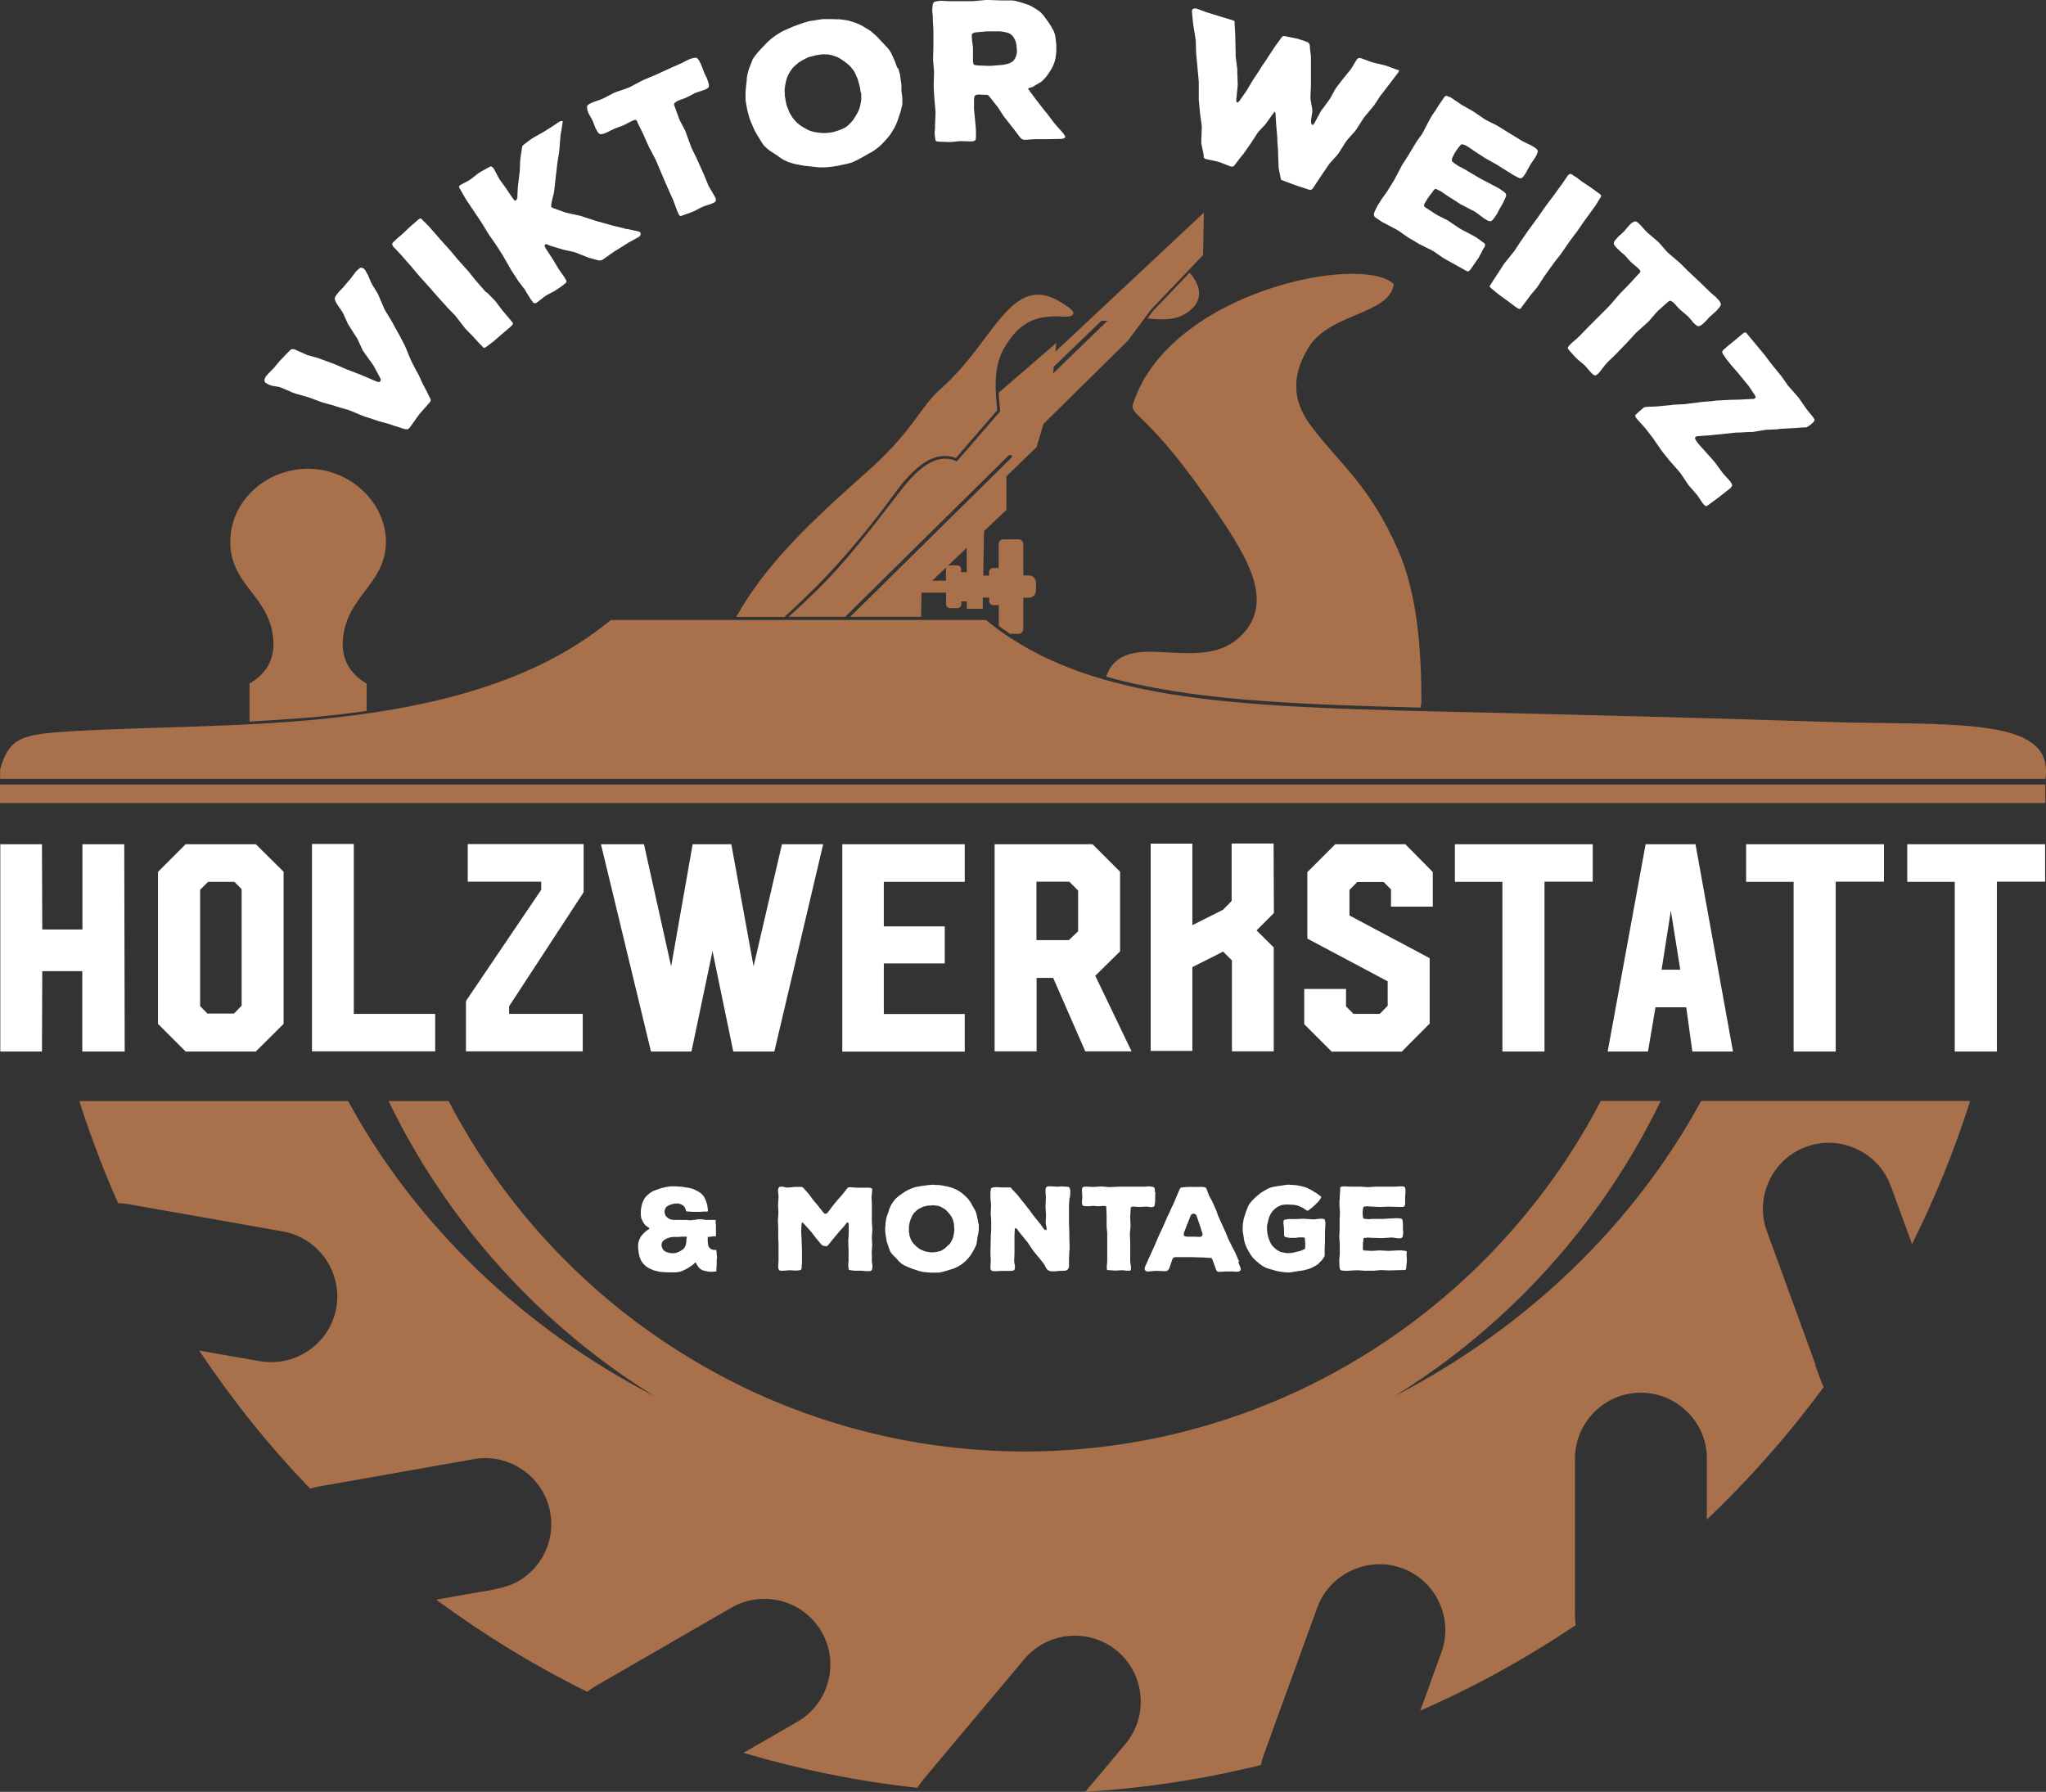 <?xml version="1.0" encoding="UTF-8"?><svg id="Ebene_1" xmlns="http://www.w3.org/2000/svg" viewBox="0 0 137 120"><rect x="0" y="0" width="137" height="120" fill="#333333" stroke="none"/><path d="M115.89,32.65l.1-.13-.04-.13-.05-.09-.12-.15-.34-.37-.13-.16-.47-.64-.13-.16-.89-.99-.14-.17-.13-.18-.06-.14.05-.09.13-.04.72-.05.2-.02.72-.07.91-.1h.21s.72-.04.72-.04h.21s.71-.12.71-.12l.21-.03.72-.03.21-.03.91-.05.72-.05h.14s.12-.09.12-.09l.1-.06.17-.15.07-.06.07-.14-.08-.15-.44-.54-.53-.76-.13-.16-.61-.69-.41-.59-.13-.16-.44-.54-.13-.16-.43-.57-.13-.16-1.04-1.25-.11-.13-.14.03-.61.51-.16.13-.34.28-.17.15-.08.06-.09.14.05.14.24.35.3.38.48.55.13.16.46.56.13.16.41.61.06.15-.11.09-.93.05-.74.02-.91.05-.21.03-.73.06-.21.03-.72.09-.21.03-.72.03-.21.03-.72.07-.22.02-.72.03-.12.03-.1.08-.39.34-.11.12.03.12.12.15.15.17.22.24.15.17.46.59.12.17.43.62.12.17.47.59.14.16.5.57.13.16.54.8.5.57.12.15.27.41.11.14.07.07.11.06.14-.08.69-.51.84-.66ZM114.93,20.82l.13-.15.06-.07.09-.13.02-.11-.03-.1-.09-.13-.07-.08-.15-.16-.33-.28-.69-.67-.71-.67-.15-.14-.53-.53-.73-.62-.15-.14-.5-.58-.15-.14-.58-.49-.15-.14-.32-.36-.21-.21-.11-.07-.08-.03-.1.03-.15.09-.15.14-.32.38-.14.14-.29.26-.14.16-.06.07-.07.11-.02.09.02.09.08.12.07.08.14.14.22.2.17.14.15.16.23.26.17.16.32.27.14.14.08.11-.04.1-.13.13-.52.57-.69.71-.14.16-.51.59-.14.15-.54.54-.15.15-.55.55-.68.7-.15.14-.41.36-.15.16-.08.12.03.08.1.12.39.44.15.14.45.38.15.16.21.25.17.18.14.1h.09s.14-.09.14-.09l.14-.16.36-.46.13-.15.55-.53.83-.86.52-.57.15-.14.58-.52.15-.14.51-.59.15-.15.57-.51.13-.11.09-.02.12.06.07.05.14.14.21.24.15.14.46.39.14.15.25.3.15.14.13.09h.1s.09-.03.09-.03l.13-.09.08-.07.15-.14.26-.29.15-.13.31-.28ZM103.41,18.5l.66-.92.43-.55.12-.17.4-.58.12-.17.43-.57.12-.17.4-.58.75-1.03.11-.18.18-.29.07-.12.02-.08-.1-.1-.65-.47-.5-.33-.17-.12-.24-.19-.17-.1-.08-.06-.11-.07h-.09s-.12.09-.12.09l-.4.59-.66.9-.42.56-.12.17-.41.59-.66.9-.4.58-.12.17-.39.6-.13.16-.44.55-.13.16-.38.59-.11.16-.1.17-.12.17-.17.28-.08.11v.05s.06.07.06.07l.5.42.65.47.53.4.16.1.1.04.08-.04.08-.12.43-.57.12-.17.45-.54.12-.17.38-.59ZM99.38,16.58l.06-.13v-.09s-.05-.07-.05-.07l-.38-.28-.16-.11-.17-.1-.82-.43-.18-.11-.77-.52-.63-.31-.18-.11-.6-.39-.12-.08-.02-.07v-.1s.07-.12.07-.12l.15-.25.12-.17.2-.26.11-.16.08-.06h.08s.14.07.14.07l.2.1.43.3.18.11.7.45.93.48.17.12.47.35.22.13.12.04h.11s.09-.06.09-.06l.1-.12.22-.32.13-.27.22-.37.1-.2.09-.2.06-.13v-.09s-.03-.1-.03-.1l-.11-.1-.33-.23-1.29-.68-1.06-.63-.37-.19-.34-.23-.1-.11v-.08s.01-.09.01-.09l.06-.13.1-.2.11-.18.18-.25.1-.11.05-.06.09-.02.13.04.1.04.17.1.48.33.57.37.18.11.58.32.18.11,1.04.65.19.1.09.05.15.06h.08s.09-.06.09-.06l.1-.12.11-.16.09-.17.16-.29.11-.19.19-.27.18-.3.06-.16.02-.09-.03-.1-.14-.13-.28-.17-.4-.19-.2-.1-1.51-.93-.18-.11-.7-.35-.18-.11-.64-.44-.18-.11-.69-.39-.7-.48-.16-.06-.1-.04h-.08s-.09.08-.09.08l-.1.15-.38.56-.1.17-.22.32-.16.27-.1.19-.32.61-.1.19-.4.56-.57.95-.38.59-.1.19-.32.61-.1.19-.36.58-.11.18-.4.56-.1.17-.11.16-.1.19-.13.27-.05.14v.1s.03.1.03.1l.12.1.37.25.99.52.18.11.55.39.77.46.19.1.61.3.19.1.57.4.18.11,1.49.83h.08s.09-.06.09-.06l.08-.1.4-.58.12-.17.33-.63ZM93.7,4.75l-.04-.05-.14-.04-.65-.24-.2-.06-.68-.16-.2-.06-.65-.24-.16-.02-.1.07-.09.13-.26.44-.12.17-.4.49-.13.16-.38.5-.12.18-.3.55-.12.18-.18.24-.12.17-.18.23-.1.17-.36.68-.1.12h-.08s-.05-.13-.05-.13v-.2s.03-.21.03-.21l.05-.3v-.19s-.12-.7-.12-.7v-.19s.03-.7.03-.7v-.19s0-.71,0-.71v-.19s0-.7,0-.7v-.19s-.05-.39-.05-.39l-.02-.2v-.11s-.05-.15-.05-.15l-.11-.09-.18-.07-.19-.06-.27-.09-.19-.04-.64-.13-.14-.02-.08.04-.09.12-.35.48-.11.16-.39.59-.1.16-.4.59-.1.17-.37.56-.11.17-.36.61-.11.16-.4.57-.1.08-.07-.03-.02-.13.08-.83.02-.21-.03-.83v-.21s-.11-.84-.11-.84v-.21s-.02-.87-.02-.87v-.21s-.05-.91-.05-.91v-.13s-.02-.06-.02-.06l-.16-.06-.67-.2-.86-.27-.2-.06-.48-.18-.19-.06h-.15s-.1.06-.1.06l-.03.15.08.79.03.21.12.74.03.23.02.76.02.21.16,1.75v.21s0,.77,0,.77v.22s.07.75.07.75l.02.21.11.79v.21s-.03.76-.03.76v.21s.16.78.16.78v.16s.1.1.1.1l.79.17.2.06.75.29.16-.02.1-.12.42-.55.13-.15.4-.57.11-.16.39-.6.11-.16.48-.51.11-.16.41-.57.08-.1h.04s.03.14.03.14l.04.69.02.2.06.71v.19s.05.7.05.7v.19s.03.71.03.71v.19s.14.7.14.7l.03.12.12.06.95.35.83.27h.09s.08-.03.08-.03l.09-.11.42-.64.12-.18.43-.63.12-.17.53-.59.12-.17.41-.65.13-.18.5-.56.13-.18.41-.64.12-.17.51-.61.13-.16.42-.64.13-.16,1.06-1.39.05-.12ZM67.2,4.34l-.86.07h-.21s-.68-.03-.68-.03l-.16-.02-.09-.04-.03-.08-.02-.14v-.71s0-.22,0-.22l-.03-.22-.03-.21-.02-.3v-.14s.09-.08.09-.08l.09-.04.16-.02.66-.06h.21s.65,0,.65,0l.21.02.29.06.18.07.15.11.12.15.1.19.06.19.03.22.02.22v.21s-.05.21-.05.21l-.09.2-.13.16-.15.09-.17.07-.28.06ZM71.31,9.12l-.07-.14-.12-.14-.41-.46-.13-.15-.48-.64-.13-.15-.48-.62-.12-.15-.48-.65-.05-.1.1-.04.17-.04.17-.1.15-.09.26-.15.14-.12.2-.21.11-.15.11-.16.11-.17.11-.2.09-.2.07-.2.05-.21.03-.22.02-.22v-.21s0-.21,0-.21l-.03-.28-.02-.21-.04-.21-.07-.21-.1-.19-.1-.18-.16-.24-.12-.17-.19-.26-.13-.15-.13-.13-.15-.11-.25-.16-.17-.1-.2-.09-.21-.07-.2-.07-.2-.06-.27-.07-.2-.03h-.22s-.49,0-.49,0l-.86-.03h-.21s-.88.08-.88.08h-1.55s-.59-.03-.59-.03l-.19.02-.1.02-.15.04-.08.11-.03.17v.08s-.02.19-.02.19l.04.43v.21s.04.7.04.7v.21s0,.69,0,.69v.21s-.02.7-.02.7v.21s.06.7.06.7v.21s-.02.7-.02.7v.21s.04.69.04.69l.02.21.06.7v.21s-.03.7-.03.7v.21s-.03.34-.03.34l.02.19.02.18.03.13.08.05.16.02.6.02h.21s.6-.06.6-.06l.62.02h.21s.14-.05.14-.05l.06-.07.02-.16v-.21s0-.21,0-.21l-.02-.31-.02-.21-.07-.73-.02-.21v-.71s.04-.17.04-.17l.1-.08.17-.02.42.02h.16s.08.05.08.05l.09.1.43.55.12.15.38.59.12.15.43.55.12.15.43.57.11.1.12.05h.17s.58-.04.58-.04h.21s.71,0,.71,0l.91-.02.17-.06.05-.12ZM57.65,6.14l.02.2v.31s-.03.21-.03.21l-.06.31-.07.2-.12.24-.1.17-.16.25-.13.15-.24.24-.16.12-.27.13-.2.07-.31.1-.22.04-.33.03h-.2s-.29-.03-.29-.03l-.21-.03-.23-.06-.2-.07-.3-.16-.19-.12-.1-.07-.18-.15-.09-.09-.14-.16-.07-.09-.1-.16-.05-.08-.09-.18-.04-.11-.08-.19-.06-.2-.04-.19-.03-.19-.03-.18v-.18s-.02-.19-.02-.19l.02-.1.02-.2.06-.29.02-.08.06-.19.1-.22.11-.18.16-.22.15-.15.26-.22.19-.12.31-.16.18-.08.28-.07.19-.05.41-.06h.21s.22.01.22.01l.19.04.37.12.16.08.24.16.16.11.23.19.14.14.2.25.09.17.16.36.06.2.06.21.05.22.04.31ZM60.11,4.59l-.09-.21-.07-.21-.16-.36-.13-.28-.1-.16-.13-.17-.14-.14-.2-.22-.14-.14-.13-.15-.14-.14-.23-.2-.15-.13-.17-.11-.17-.1-.26-.16-.19-.09-.19-.08-.47-.15-.19-.04-.29-.04-.2-.02h-.2s-.21-.01-.21-.01h-.22s-.23,0-.23,0h-.22s-.22.03-.22.03l-.31.05-.39.06-.4.12-.62.22-.18.08-.46.2-.18.09-.18.11-.16.1-.24.17-.16.13-.16.14-.14.14-.32.34-.14.15-.14.16-.18.23-.12.19-.04.12-.09.21-.12.32-.06.21-.03.13-.04.22-.02.31-.03.22-.02.2-.02.23v.23s0,.22,0,.22l.02.22.04.23.04.22.05.22.06.21.05.19.1.27.08.18.08.19.08.18.14.25.32.53.16.23.14.14.16.14.16.12.42.27.18.13.19.13.2.1.19.09.22.07.21.06.45.09.24.04.22.02.74.08h.2s.19,0,.19,0l.43-.04.44-.07.69-.15.21-.06.21-.09.2-.1.19-.1.2-.11.38-.22.18-.09.23-.16.16-.12.17-.14.14-.14.19-.2.13-.15.14-.16.11-.16.16-.26.1-.17.09-.19.08-.19.22-.65.05-.2.07-.29v-.2s0-.21,0-.21l-.02-.2-.04-.3v-.4s-.03-.2-.03-.2l-.04-.3-.03-.21-.12-.43ZM46.94,4.31l-.09-.17-.04-.08-.09-.13-.1-.06h-.1s-.15.03-.15.03l-.1.03-.21.08-.38.2-.88.39-.89.41-.19.08-.69.29-.85.45-.19.08-.73.25-.19.08-.67.35-.19.08-.46.16-.27.12-.11.08-.06.07v.1s.02.17.02.17l.07.2.24.43.08.18.14.37.1.18.04.08.08.11.08.05.09.02.14-.03.1-.03.18-.08.27-.13.2-.1.21-.08.33-.12.21-.1.37-.19.18-.08.13-.03.08.08.07.17.34.69.4.9.1.18.36.69.08.19.3.71.08.19.31.72.4.89.07.2.19.51.09.2.08.12h.09s.15-.05.15-.05l.55-.2.19-.08.52-.27.21-.08.31-.1.23-.09.14-.09.03-.09-.03-.16-.1-.18-.3-.51-.09-.17-.29-.71-.49-1.09-.34-.69-.07-.2-.27-.73-.07-.2-.36-.69-.08-.19-.26-.72-.06-.16.02-.09.1-.09.08-.05.18-.08.31-.11.19-.08.53-.28.2-.07.37-.12.19-.08.13-.09.04-.09v-.1s-.04-.15-.04-.15l-.03-.1-.07-.2-.17-.35-.07-.18-.15-.39ZM41.93,15.34l-.19-.06-.79-.19-.19-.06-.77-.21-.19-.06-.76-.25-.19-.06-.79-.17-.2-.05-.75-.27-.14-.05-.06-.05v-.12s.01-.1.01-.1l.04-.21.11-.43.04-.21.08-.73.02-.2.09-.74.02-.2.12-.74.02-.2.06-.75.02-.2.12-.73.02-.15v-.04s-.05,0-.05,0h-.08s-.13.06-.13.06l-.41.28-.17.11-.42.26-.69.39-.17.11-.48.36-.1.09-.03.14-.1.68-.02.2-.03.69-.13,1.09-.03.69-.07.15-.1.03-.1-.11-.39-.57-.11-.17-.41-.56-.1-.18-.2-.38-.08-.15-.08-.1-.09-.07h-.08s-.13.07-.13.07l-.52.29-.17.11-.47.37-.17.11-.36.19-.17.09-.1.09v.08s.08.14.08.14l.35.61.11.17.9,1.34.11.17.37.61.11.17.4.57.49.76.1.18.36.62.1.18.49.76.43.56.11.19.17.28.11.17.11.15.07.09.09.04.11-.02.52-.4.17-.12.53-.28.34-.22.32-.24.12-.11.03-.08-.06-.12-.1-.17-.11-.16-.18-.25-.11-.17-.36-.6-.49-.75-.07-.16.04-.09.1-.02.12.06.16.06.64.19.19.06.7.15.18.06.65.26.18.07.66.18h.15s.14-.06.14-.06l.68-.48.17-.11.69-.43.17-.11.62-.34.14-.09.05-.09v-.09s-.01-.08-.01-.08l-.12-.06-.79-.17ZM32.55,19.58l-.74-.85-.44-.55-.14-.16-.47-.52-.14-.16-.46-.55-.14-.16-.47-.52-.84-.96-.15-.15-.24-.24-.1-.1-.07-.04-.12.07-.61.53-.43.41-.16.14-.24.2-.14.14-.08.07-.09.1-.02.09.06.13.49.52.74.84.45.54.14.16.48.53.74.84.47.52.14.16.5.51.13.17.43.55.13.17.49.5.13.15.14.14.14.16.23.23.09.1h.06s.08-.03.08-.03l.52-.39.61-.53.51-.43.13-.13.06-.09-.02-.08-.09-.11-.46-.55-.14-.16-.42-.56-.14-.16-.49-.5ZM24.24,17.93h-.11s-.13.1-.13.1l-.17.16-.36.48-.54.63-.23.23-.13.17-.06.07-.08.14-.02.1.06.19.12.2.28.41.11.18.31.69.11.18.4.63.12.18.36.78.12.18.51.71.12.18.41.76.06.15-.04.12-.1.04-.15-.04-1-.43-.8-.31-.21-.08-.79-.34-.21-.08-.69-.25-.21-.08-.72-.2-.2-.09-.41-.18-.17-.08-.13-.05h-.13s-.09.05-.09.05l-.12.12-.58.6-.4.48-.41.42-.13.15-.04.07-.06.13v.12s.06.11.06.11l.15.09.11.05.2.07.44.07.2.07.7.3.21.08.72.2.22.07.7.26.2.07.76.21.2.07.73.21.21.08.7.29.21.08.71.23.2.07.76.21.2.07.71.23.17.04h.13s.13-.12.13-.12l.13-.18.42-.59.13-.17.63-.71.09-.13v-.09s-.06-.13-.06-.13l-.34-.68-.11-.19-.31-.68-.11-.19-.35-.67-.09-.2-.29-.71-.09-.2-.35-.67-.11-.19-.36-.66-.11-.19-.39-.64-.09-.2-.3-.7-.09-.2-.4-.65-.09-.2-.15-.37-.11-.19-.06-.11-.1-.14-.11-.05Z" fill="#fff"/><path d="M121.58,91.43l-3.27-8.97c-.83-2.28.35-4.83,2.64-5.66.4-.15.81-.23,1.21-.26.2-.01.4-.01.59,0,1.69.12,3.25,1.21,3.86,2.89l1.42,3.89c1.54-3.09,2.85-6.3,3.89-9.59h-18.01c-4.52,8.31-11.7,15.21-20.53,19.77,7.67-4.74,13.88-11.61,17.82-19.77h-4.01c-.8,1.54-1.7,3.04-2.68,4.47l-.42.6c-6.1,8.61-15.25,14.92-25.86,17.33-.29.07-.58.13-.87.19-2.87.59-5.82.89-8.75.89-6.25,0-12.47-1.36-18.14-3.98-.24-.11-.48-.23-.72-.34-2.84-1.38-5.52-3.06-7.98-4.99-.39-.31-.77-.62-1.15-.94-4.09-3.45-7.53-7.64-10.12-12.36-.16-.29-.31-.57-.46-.86h-4.02c3.94,8.16,10.15,15.03,17.82,19.77-8.82-4.55-16.01-11.46-20.53-19.77H5.31c.29.92.61,1.84.94,2.74l.09.24c.48,1.3,1,2.59,1.57,3.86.22,0,.44.03.66.06l5.9,1.04.74.13.74.13,1.01.18,1.97.35c1.83.32,3.2,1.73,3.56,3.45.06.28.09.57.1.85,0,.27-.02.54-.07.81-.21,1.19-.88,2.18-1.8,2.83-.22.15-.46.29-.69.4-.79.37-1.71.51-2.63.35l-4.06-.71c2.2,3.3,4.69,6.4,7.43,9.25.19-.06.39-.11.6-.15l10.36-1.83c.4-.07.8-.09,1.18-.05.27.03.55.08.81.16,1.25.36,2.3,1.27,2.83,2.49.26.59.39,1.28.36,1.94-.03.65-.19,1.26-.48,1.82-.25.48-.58.92-.99,1.28-.24.22-.51.41-.8.57-.79.44-1.91.59-2.81.74l-2.34.41c-.09.02-.18.03-.28.05,3.17,2.34,6.55,4.41,10.11,6.17.17-.13.35-.26.54-.37l9.11-5.26c1.05-.61,2.32-.75,3.47-.41,1.05.31,1.98,1,2.57,2.02,1.22,2.1.49,4.82-1.62,6.03l-3.61,2.08c3.76,1.11,7.65,1.91,11.65,2.34.12-.19.25-.38.39-.55l3.26-3.89.19-.22,3.31-3.95c1.56-1.86,4.36-2.11,6.23-.55,1.86,1.56,2.11,4.36.55,6.22l-.42.5-.25.3-2.02,2.41c3.12-.19,6.19-.6,9.18-1.21l1.64-.36c.31-.07.62-.15.94-.22.04-.22.1-.44.18-.66l3.59-9.88c.75-2.05,2.88-3.22,4.97-2.84.31.06.62.15.91.27,2.15.91,3.24,3.36,2.43,5.58l-1.25,3.45h0v.02s-.17.42-.17.42c2.78-1.22,5.47-2.62,8.03-4.2l.44-.27c.66-.41,1.3-.83,1.95-1.26-.03-.21-.05-.42-.05-.63v-10.52c0-2.43,1.98-4.42,4.41-4.42h0c2.02,0,3.74,1.37,4.26,3.22l.07.3c.06.29.09.58.09.89v4.09c2.18-2.08,4.23-4.3,6.12-6.66l.77-.98c.32-.41.63-.83.94-1.25-.1-.18-.18-.37-.25-.57l-.33-.91Z" fill="#a9714b" fill-rule="evenodd"/><path d="M127.72,56.54h9.22v2.51h-3.23v11.37h-2.82v-11.36h-3.18v-2.52ZM116.93,56.54h9.22v2.51h-3.23v11.37h-2.82v-11.36h-3.18v-2.52ZM111.88,60.99l-.62,3.95h1.25l-.63-3.95ZM110.19,56.54h3.34l2.51,13.88h-2.72l-.41-2.96h-2.06l-.5,2.96h-2.7l2.54-13.88ZM97.43,56.54h9.22v2.51h-3.23v11.37h-2.82v-11.36h-3.18v-2.52ZM89.4,56.54h4.7l1.84,1.86v2.32h-2.8v-1.16l-.49-.49h-1.77l-.52.53v1.71l5.37,2.86v4.38l-1.87,1.88h-4.69l-1.84-1.84v-2.36h2.8s0,1.17,0,1.17l.5.5h1.76s.53-.54.53-.54v-1.64l-5.38-2.86v-4.45l1.85-1.85ZM85.29,63.46v6.95h-2.8v-6.09l-.59-.59-2.06,1.04v5.61h-2.79v-13.88h2.79v5.46l2.05-1.03.58-.59v-3.85h2.81l.02,4.66-1.16,1.16,1.15,1.14ZM69.4,59.05v3.91h2.17l.62-.59v-2.73l-.59-.59h-2.2ZM66.59,56.54h6.57l1.84,1.84v5.33s-1.66,1.64-1.66,1.64l2.43,5.06h-3.1l-2.15-4.92h-1.11v4.92s-2.81,0-2.81,0v-13.88ZM56.38,56.54h8.22v2.52h-5.42v2.98h4.08v2.48h-4.08s0,3.39,0,3.39h5.42s0,2.52,0,2.52h-8.2v-1.03s0-12.85,0-12.85ZM52.36,56.54h2.76l-3.27,13.88h-2.75l-1.39-6.72-1.41,6.72h-2.71l-3.35-13.88h2.88l1.82,8.18,1.44-8.18h2.59l1.49,8.18,1.9-8.18ZM39.02,67.89v2.52h-7.82v-3.3s.01-.09.04-.13l5-7.39v-.54s-4.92,0-4.92,0v-2.52s7.76,0,7.76,0v.26s0,2.72,0,2.72h0v.16s0,.09-.03.13l-4.96,7.59v.51h4.93ZM20.89,56.52h2.8v11.38s5.45,0,5.45,0v2.51h-8.25v-13.9ZM13.89,67.88h1.78l.51-.53v-7.8l-.48-.49h-1.77l-.53.53v7.79l.49.5ZM12.43,56.54h4.7l1.86,1.84v10.19l-1.86,1.85h-4.7l-1.85-1.85v-10.18l1.85-1.85ZM5.51,56.54h2.81l.03,13.88h-2.84v-5.38s-2.68,0-2.68,0l-.02,5.38H.02v-13.88h2.79l.02,5.71h2.69v-5.71Z" fill="#fff"/><path d="M94.2,83.93v-.09s-.04-.05-.04-.05l-.05-.02-.28-.03h-.12s-.12,0-.12,0l-.55.03h-.12l-.55-.03-.42.03h-.12l-.43-.02h-.09s-.03-.04-.03-.04l-.02-.05v-.08s0-.17,0-.17v-.12s.03-.2.03-.2v-.12s.03-.05.03-.05l.04-.02h.09s.13-.02.13-.02l.31.02h.12l.5.02.62-.04h.12s.35.05.35.05h.16l.08-.02.05-.04.03-.05.02-.09.02-.23-.02-.18v-.39s-.02-.13-.02-.13v-.09s-.03-.05-.03-.05l-.05-.04-.09-.02-.24-.02-.87.05h-.74l-.25.02-.25-.02-.09-.02-.03-.04-.02-.05v-.09s-.02-.13-.02-.13v-.12l.02-.19.02-.09v-.05s.05-.04.05-.04l.08-.02h.06s.12,0,.12,0l.35.02.41.02h.13l.4-.02h.12l.73.02h.12s.06,0,.06,0l.09-.02.04-.03.03-.05.02-.09v-.12s0-.12,0-.12v-.2s0-.13,0-.13l.02-.2v-.21l-.02-.1-.02-.05-.05-.04-.11-.02h-.2l-.27.02h-.13s-1.06,0-1.06,0h-.12l-.47.03h-.12l-.47-.03h-.6s-.51-.02-.51-.02l-.1.02h-.06s-.04.04-.04.04l-.02.06v.11s-.03.41-.03.41v.12l-.02.23v.31s.03.41.03.41v.12s-.02.41-.02.41v.66l-.02.42v.12s.03.41.03.41v.12s0,.41,0,.41v.12l-.03.41v.23s0,.12,0,.12l.02.18.02.09.02.05.05.04.09.02.27.02.67-.04h.12l.41.03h.66s.41-.04.41-.04h.12s.41.02.41.02h.12l1.02-.03.04-.03.03-.05v-.08s.04-.42.04-.42v-.12s-.02-.43-.02-.43ZM88.74,81.83l-.02-.11-.02-.05-.05-.03-.12-.02h-.06s-.12,0-.12,0l-.32.04h-.12l-.62-.04-.51.02h-.49s-.2.03-.2.03l-.09.02-.04.04-.02.09v.16l.02.12.02.23v.19s0,.12,0,.12v.06s.02.09.02.09l.03.04.05.02.27.05h.12s.18,0,.18,0h.12s.18-.03.18-.03h.12s.19,0,.19,0l.09.02.03.05v.13l.02.23v.19s0,.09,0,.09l-.02.05-.08.05-.12.05-.12.05-.42.1-.12.02-.12.02h-.26s-.13-.02-.13-.02l-.23-.05-.12-.05-.16-.09-.1-.08-.14-.13-.08-.09-.09-.14-.05-.11-.08-.19-.04-.12-.04-.18-.02-.12-.02-.19v-.27s.03-.12.03-.12l.05-.23.03-.12.04-.12.05-.12.06-.11.07-.1.08-.1.09-.09.1-.08.1-.07.23-.11.12-.03.2-.02h.12s.05,0,.05,0l.37.02.13.02.13.03.12.05.12.05.11.06.1.06.1.07.09.05h.06s.05-.04.05-.04l.06-.05.09-.06.09-.08.14-.12.22-.22.08-.09.07-.1.05-.07.02-.05v-.05l-.05-.05-.05-.04-.09-.06-.04-.04-.09-.06-.09-.05-.04-.02-.1-.07-.12-.07-.28-.14-.12-.04-.17-.05-.12-.03-.17-.03-.11-.02-.18-.02h-.12s-.17-.02-.17-.02h-.12s-.18.02-.18.02l-.12.02-.12.02-.23.03-.29.05-.12.03-.13.04-.13.05-.12.07-.26.15-.09.06-.09.07-.1.08-.2.17-.09.09-.09.09-.09.1-.07.09-.1.14-.05.11-.05.13-.05.12-.04.12-.04.12-.04.13-.04.12-.03.13-.02.13-.02.06-.02.35v.23s.02.12.02.12l.03.17.02.12.02.13.02.12.04.13.04.12.05.12.05.12.2.35.07.11.09.12.08.09.12.12.09.08.09.07.09.08.1.07.09.07.16.09.1.05.16.05.12.04.12.03.27.08.12.03.12.02.12.02.18.02.24.02h.12s.31-.05.31-.05l.12-.02.11-.02.18-.02.12-.02.12-.02.12-.03.18-.05.11-.04.12-.05.16-.08.1-.06.05-.03.1-.07.05-.05.09-.09.13-.13.07-.1.06-.1.05-.08v-.09s0-.46,0-.46l.02-.33v-.73l.03-.51v-.13s-.02-.06-.02-.06ZM80.5,82.75l-.06.06-.1.03-.37-.02h-.49l-.11-.02-.09-.04-.02-.09.02-.12.2-.52.05-.12.21-.53.08-.08.09-.02.1.02.08.05.04.1.16.46.04.12.17.53.03.1-.02.08ZM82.97,84.49l-.21-.49-.05-.11-.19-.37-.24-.48-.05-.11-.16-.39-.05-.11-.17-.38-.05-.11-.17-.37-.05-.11-.14-.4-.05-.11-.17-.38-.05-.11-.2-.37-.05-.12-.11-.3-.04-.1-.09-.06-.13-.02h-.36s-.61,0-.61,0l-.36.02-.12.02-.08.05-.04.09-.14.32-.05.12-.15.36-.05.12-.17.35-.05.12-.22.47-.28.64-.05.11-.21.44-.05.12-.18.42-.05.12-.2.44-.05.11-.2.44-.05.12-.11.24-.05.12-.02.06v.1s.05.09.05.09l.09.05h.1s.48-.04.48-.04h.12l.45.02h.12s.12-.04.12-.04l.09-.1.05-.12.18-.53.05-.09.06-.04.1-.02h.48s.12,0,.12,0h.47s.59.02.59.02h.13l.47.03h.09s.07.02.07.02l.05.08.24.66.04.09.05.06.1.03.48-.03h.47s.18.02.18.02h.11l.1-.02.09-.04.05-.09-.02-.11-.16-.39ZM77.33,79.83v-.12s0-.05,0-.05l-.02-.09-.04-.05-.05-.03-.09-.02h-.06s-.13-.02-.13-.02l-.26.02h-1.16s-.12,0-.12,0h-.45s-.58.03-.58.03h-.12l-.46-.04h-.12l-.45.03h-.12l-.29-.02h-.18l-.08.02-.05.02-.03.05-.02.1v.12s.02.3.02.3v.12l-.02.23v.12s0,.05,0,.05l.02.08.03.05.05.03.09.02h.06s.12,0,.12,0h.18s.13-.02.13-.02h.13s.21.02.21.02h.14l.25-.02h.12l.08.02.02.06v.11l.02.46v.72s.04.47.04.47v.59s0,.12,0,.12v.47s0,.59,0,.59v.12s-.03.33-.03.33v.13l.02.09.05.02h.09s.35.03.35.03h.12l.35-.02h.13s.2.03.2.03h.15s.1,0,.1,0l.04-.04.02-.09v-.12s-.05-.35-.05-.35v-.12s0-.46,0-.46v-.72l-.02-.46v-.12s.04-.47.04-.47v-.12s-.02-.47-.02-.47v-.12l.03-.46v-.1s.04-.05.04-.05l.08-.02h.05s.12,0,.12,0l.2.02h.12l.36-.02h.12s.23.03.23.03h.12l.09-.02.05-.04.02-.05.02-.09v-.06s.02-.12.02-.12v-.23s0-.12,0-.12l.02-.25ZM71.63,80.23l.02-.12.02-.24v-.13s-.02-.07-.02-.07l-.02-.11-.05-.05-.05-.02-.09-.02h-.18s-.12-.02-.12-.02l-.27.02h-.12l-.35-.02h-.13s-.07,0-.07,0l-.09.02-.05.03-.03.06-.02.1v.19l.02.29v.12s-.02.48-.02.48v.12l.03.48v.12l-.02.34v.12s.06.33.06.33v.09l-.05.04h-.06s-.06-.06-.06-.06l-.28-.39-.08-.09-.3-.37-.07-.09-.28-.39-.08-.09-.29-.38-.08-.09-.29-.37-.08-.09-.33-.35-.05-.07-.04-.03h-.09s-.59,0-.59,0l-.23-.02-.23.02-.09.02-.05.02-.02.05-.02.09-.02.12v.12s0,.18,0,.18v.12s.04.42.04.42v.12s-.02.41-.02.41v.12l.03.41v.66s-.03.41-.03.41v.12s-.02.95-.02.95v.12l.02.41v.12s-.02.26-.02.26v.17s.02.08.02.08l.03.05.06.04.09.02h.12s.12,0,.12,0l.32-.02h.48s.13,0,.13,0h.06s.09-.02.09-.02l.05-.02.05-.05.02-.1v-.12s-.05-.31-.05-.31v-.12s.02-.44.02-.44v-.56s0-.12,0-.12v-.39s0-.12,0-.12l.02-.39.02-.09.05-.02.07.06.29.38.08.09.3.37.07.09.27.41.07.1.3.37.08.09.3.38.07.1.12.23.07.1.09.07.09.04.1.02h.32s.12-.02.12-.02l.4-.02h.11s.07-.03.07-.03l.08-.05.06-.09.03-.09v-.11s0-.45,0-.45l.02-.37v-.13s.02-.06.02-.06v-.13l-.02-1.03v-.12l-.02-.45v-1.28s.03-.46.03-.46ZM63.52,83.35l-.08.09-.12.12-.09.07-.17.11-.11.05-.17.04-.12.02-.2.02h-.13s-.2-.03-.2-.03l-.12-.02-.16-.05-.12-.05-.12-.06-.11-.07-.16-.13-.09-.09-.05-.05-.09-.11-.04-.06-.06-.11-.03-.06-.04-.11-.02-.05-.03-.12v-.07s-.03-.12-.03-.12v-.12s0-.12,0-.12v-.12s.02-.11.02-.11l.02-.11.02-.11.02-.05.04-.12.07-.16.02-.05.06-.1.09-.12.09-.09.12-.11.11-.07.18-.09.12-.05.2-.05.12-.02h.17s.12-.02.12-.02l.25.02.12.02.12.04.11.05.2.12.09.07.12.12.08.09.11.14.06.1.09.17.03.11.05.23v.12s.02.13.02.13v.13l-.02.19-.02.12-.04.18-.05.12-.08.17-.07.11-.1.12ZM65.51,81.95l-.02-.13-.02-.13-.05-.23-.04-.18-.04-.11-.05-.12-.06-.1-.09-.16-.06-.1-.05-.1-.06-.1-.11-.15-.07-.09-.09-.09-.09-.08-.13-.12-.1-.08-.1-.07-.26-.15-.11-.05-.16-.06-.12-.04-.12-.03-.12-.03-.13-.02-.13-.03-.13-.02-.13-.02h-.19s-.23-.02-.23-.02l-.25.02-.39.05-.12.02-.3.05-.12.03-.12.04-.11.04-.16.07-.11.05-.11.06-.1.06-.23.16-.1.07-.1.08-.13.11-.09.09-.04.06-.08.11-.11.17-.06.12-.03.07-.05.12-.05.18-.05.12-.04.12-.04.13-.03.13-.02.13-.02.13v.14s-.02.13-.02.13v.27s.02.12.02.12l.02.17.02.12.02.12.02.12.05.16.12.35.06.16.06.1.08.1.08.09.21.21.09.1.09.1.1.09.1.08.12.07.12.06.25.11.13.05.12.04.42.14.12.03.11.02.26.03.27.02h.55s.13-.03.13-.03l.13-.03.12-.03.13-.04.25-.08.12-.03.16-.06.11-.05.12-.06.1-.06.14-.09.09-.07.1-.08.09-.08.12-.13.08-.09.08-.1.07-.1.21-.35.05-.11.08-.16.03-.12.02-.12.02-.12.02-.18.05-.23.02-.12.02-.18v-.12s0-.27,0-.27ZM58.37,83.97v-.12l.03-.41v-.12l-.02-.41v-.12l.03-.41v-.12l-.03-.42v-.54s0-.12,0-.12v-.41s0-.12,0-.12l-.02-.41v-.12s.04-.35.04-.35v-.09s0-.06,0-.06l-.05-.04-.05-.02-.09-.02h-.13s-.23,0-.23,0h-.49s-.41-.03-.41-.03h-.1s-.08.03-.08.03l-.06.06-.06.09-.2.25-.08.1-.27.3-.08.1-.25.3-.08.11-.23.31-.07.08-.07.04h-.08l-.07-.04-.08-.09-.24-.3-.08-.11-.26-.3-.08-.1-.23-.32-.08-.1-.27-.3-.08-.09-.09-.04h-.4s-.12,0-.12,0l-.13.02-.24.02h-.13l-.17-.04-.13-.02h-.1s-.06.02-.06.02l-.05.04-.03.05-.02.1v.12l.03.29v.12l-.03.41v.12s.02.41.02.41v.12s-.03.41-.03.41v.12l.02.42v.12s0,.41,0,.41v.12l.02.41v1.2l-.02.24v.18l.02.08.02.05.05.05.09.02h.18l.37-.03h.12s.3.02.3.02h.12s.2-.03.2-.03l.05-.02.03-.05.02-.1v-.13s.02-.12.02-.12v-.23s0-.12,0-.12v-.48s0-.12,0-.12l-.02-.49v-.12l-.03-.49v-.12l.02-.49.02-.09.05-.02.1.1.41.45.08.09.29.38.39.47.09.06.09.02.09.02h.06l.05-.02.07-.06.31-.39.48-.57.33-.37.08-.11.05-.07h.05l.05.03.02.09v.61l-.03.48v.12l.02.49v.73l-.02.27v.12s.02.11.02.11v.08s.04.04.04.04l.05.02.29.04h.14s.2,0,.2,0h.13s.31.03.31.03h.24s.09-.02.09-.02l.05-.04.04-.06v-.09s.02-.06.02-.06v-.12s-.04-.24-.04-.24v-.12s0-.41,0-.41ZM45.98,82.9l-.02.12v.12s-.02.11-.02.11v.05s-.03.1-.03.1l-.02.05-.05.09-.03.05-.09.09-.11.07-.05.03-.09.05-.05.02-.1.04-.05.02-.16.02h-.12s-.14-.02-.14-.02l-.13-.03-.12-.04-.11-.06-.09-.09-.06-.11-.04-.13v-.15s.05-.13.05-.13l.08-.1.11-.07.12-.06.13-.05.13-.03.13-.02h.38l.2-.02h.34s.02.03.02.03v.06ZM48.01,84.28v-.13s-.02-.14-.02-.14v-.12s-.02-.07-.02-.07v-.07s0-.02,0-.02v-.02s-.08,0-.08,0h-.12s-.12-.04-.12-.04l-.06-.03-.09-.09-.04-.05-.05-.12v-.07s-.02-.13-.02-.13v-.09s0-.18,0-.18v-.07s.22-.02.22-.02l.1-.02h.12s.09,0,.09,0h.02v-.23s0-.53,0-.53l-.02-.1v-.12s0-.12,0-.12h-.52s-.11,0-.11,0h-.05s-.11-.02-.11-.02l-.11-.02h-.16s-.11,0-.11,0h-.05s-.11.02-.11.02l-.11.02h-.11s-.05.02-.05.02h-.16l-.23-.02h-.16s-.16,0-.16,0h-.23s-.11,0-.11,0h-.05s-.12,0-.12,0l-.12-.02-.12-.03-.11-.06-.09-.07-.08-.09-.05-.11-.03-.13v-.12l.02-.05.04-.1.02-.04.07-.08.05-.03.09-.05.05-.02.11-.04.05-.02.11-.02.06-.02h.11s.05,0,.05,0h.11s.05.02.05.02l.11.03.05.02.11.08.09.1.02.05.04.1.02.06.02.05.02.02h.02s.44.03.44.03h.2s.14,0,.14,0h.06s.3-.02.3-.02h.22l.05-.02v-.12s-.02-.11-.02-.11v-.05l-.02-.13-.04-.14-.04-.12-.02-.05-.04-.09-.02-.05-.05-.09-.02-.04-.08-.1-.11-.11-.13-.09-.11-.06-.05-.03-.14-.07-.12-.05-.14-.04-.18-.04-.16-.02-.29-.05h-.12s-.2-.02-.2-.02h-.39s-.14.02-.14.02l-.13.02-.4.09-.13.05-.26.09-.12.05-.12.07-.12.08-.1.09-.1.09-.09.1-.07.11-.06.12-.05.12-.04.13-.03.12-.02.13-.02.14v.27s0,.05,0,.05l.02.11v.06s.05.11.05.11l.02.05.06.12.07.11.04.05.07.08.05.03.09.07.05.03.05.03v.02s0,.02,0,.02v.02s-.17.11-.17.11l-.1.08-.09.09-.09.09-.08.09-.07.11-.05.11-.05.11-.03.12-.02.12v.12s0,.12,0,.12v.06s.02.11.02.11v.05l.02.12.03.15.03.12.02.05.04.1.02.05.06.11.09.12.11.11.09.09.05.03.09.06.04.02.09.05.05.02.12.05.12.05.18.04.12.03.19.03h.13s.2.02.2.02h.62l.15-.02.12-.03h.05s.11-.05.11-.05l.17-.08.12-.06.13-.07.11-.08.16-.11.1-.09.06-.06h.04l.02.02.04.07.07.12.08.11.09.09.11.07.12.05.27.06.13.02h.27l.12-.02h.07s0,0,0,0v-.02s0-.14,0-.14l.02-.28v-.2s0-.12,0-.12v-.07Z" fill="#fff"/><path d="M24.55,47.6v-1.82c-1.75-1.02-1.74-2.56-1.47-3.7.56-2.32,2.76-3.21,2.76-5.8s-2.34-4.87-5.21-4.89c-2.88.02-5.21,2.21-5.21,4.89s2.2,3.48,2.76,5.8c.27,1.14.28,2.68-1.47,3.7v2.54c1.3-.07,2.58-.15,3.8-.25.24-.02-.06,0,.13-.01,1.37-.12,2.68-.27,3.92-.45M40.92,41.52h25.1c3.29,2.71,7.38,4.16,12.38,4.97,5.01.81,10.92.99,17.88,1.16.82.02,1.72.04,2.69.06,6.19.15,15.13.36,23.17.63h.05c1.36.05,2.69.07,3.95.08,2.88.04,5.43.08,7.33.41,2.42.42,3.79,1.32,3.49,3.33H.01v-.64c.28-.99.62-1.57,1.2-1.91.59-.35,1.44-.48,2.74-.58,1.84-.14,4.14-.21,6.6-.29,3.25-.1,6.8-.21,9.95-.49.24-.02-.06,0,.13-.01,4.78-.43,8.72-1.18,12.04-2.3,3.31-1.11,5.99-2.57,8.25-4.43ZM62.4,38.89h.94v-.76c0-.15.12-.27.27-.27h.48c.15,0,.27.12.27.27v.19h.37v-1.63l-2.32,2.21ZM74.18,21.48h-.43l-3.19,3.08-.04.45,3.65-3.54ZM80.6,14.25l-9.93,9.3.06-.58-3.86,3.33c.02.48.08.88.1,1.25l-2.9,3.35c-.06-.03-.12-.05-.19-.08-1.72-.6-3.23,1.59-4.14,2.77-1.08,1.4-3.07,4.02-5.06,5.96-.48.47-1.14,1.1-1.87,1.76h3.78l10.96-10.82s.12-.05.17,0c.05.05.05.12,0,.17l-10.79,10.65h4.75l.02-1.62h1.65v.77c0,.15.12.27.27.27h.48c.15,0,.27-.12.27-.27v-.19h.37v.5h1.07v-.75h.43v.24c0,.15.12.27.27.27h.26s.07,0,.11-.02v1.41c.25.18.5.36.75.53h.57c.17,0,.32-.14.32-.32v-2.1h.37c.26,0,.48-.21.48-.48v-.53c0-.26-.22-.48-.48-.48h-.37v-2.1c0-.18-.14-.32-.32-.32h-1.01c-.17,0-.32.14-.32.32v1.62s-.07-.02-.11-.02h-.26c-.15,0-.27.12-.27.27v.24h-.39l.05-2.98,1.5-1.43v-2.24l2.02-1.96.46-1.55,5.65-5.57,1.54-2.07,3.5-3.67.05-2.82ZM71.47,20.53c-3.73-2.73-4.69,2.2-8.52,5.55-1.36,1.19-1.75,2.73-4.95,5.57-3.66,3.24-6.76,6.16-8.7,9.67h3.22c.8-.72,1.68-1.58,2.19-2.09,1.88-1.88,3.92-4.43,4.94-5.84,1.18-1.64,2.62-3.35,4.36-2.72l2.76-3.19c-.08-1.11-.37-2.9.58-4.36.39-.6,1.05-1.6,2.42-1.85,1.12-.2,1.64.04,1.96-.12.22-.11.24-.27-.24-.62ZM79.65,18.26c.63.69.96,1.64.19,2.39-.89.86-1.92.77-3.01.68l.37-.5,2.45-2.56ZM0,53.78h136.95v-1.24H0v1.24ZM95.18,47.11c0-3.65-.29-7.35-1.55-10.24-1.92-4.4-3.94-5.8-5.84-8.34-1.05-1.4-1.51-3.06-.17-5.26,1.44-2.33,5.42-2.18,5.71-4.25-2.2-2.06-15,.52-17.45,7.99-.3.89.97.45,5.64,7.37,2.04,3.02,3.98,6.14,1.37,8.39-2.75,2.38-7.57-.79-8.8,2.48,0,.02,0,.05,0,.07,5.55,1.57,12.48,1.85,21.03,2.07l.05-.29Z" fill="#a9714b" fill-rule="evenodd"/></svg>